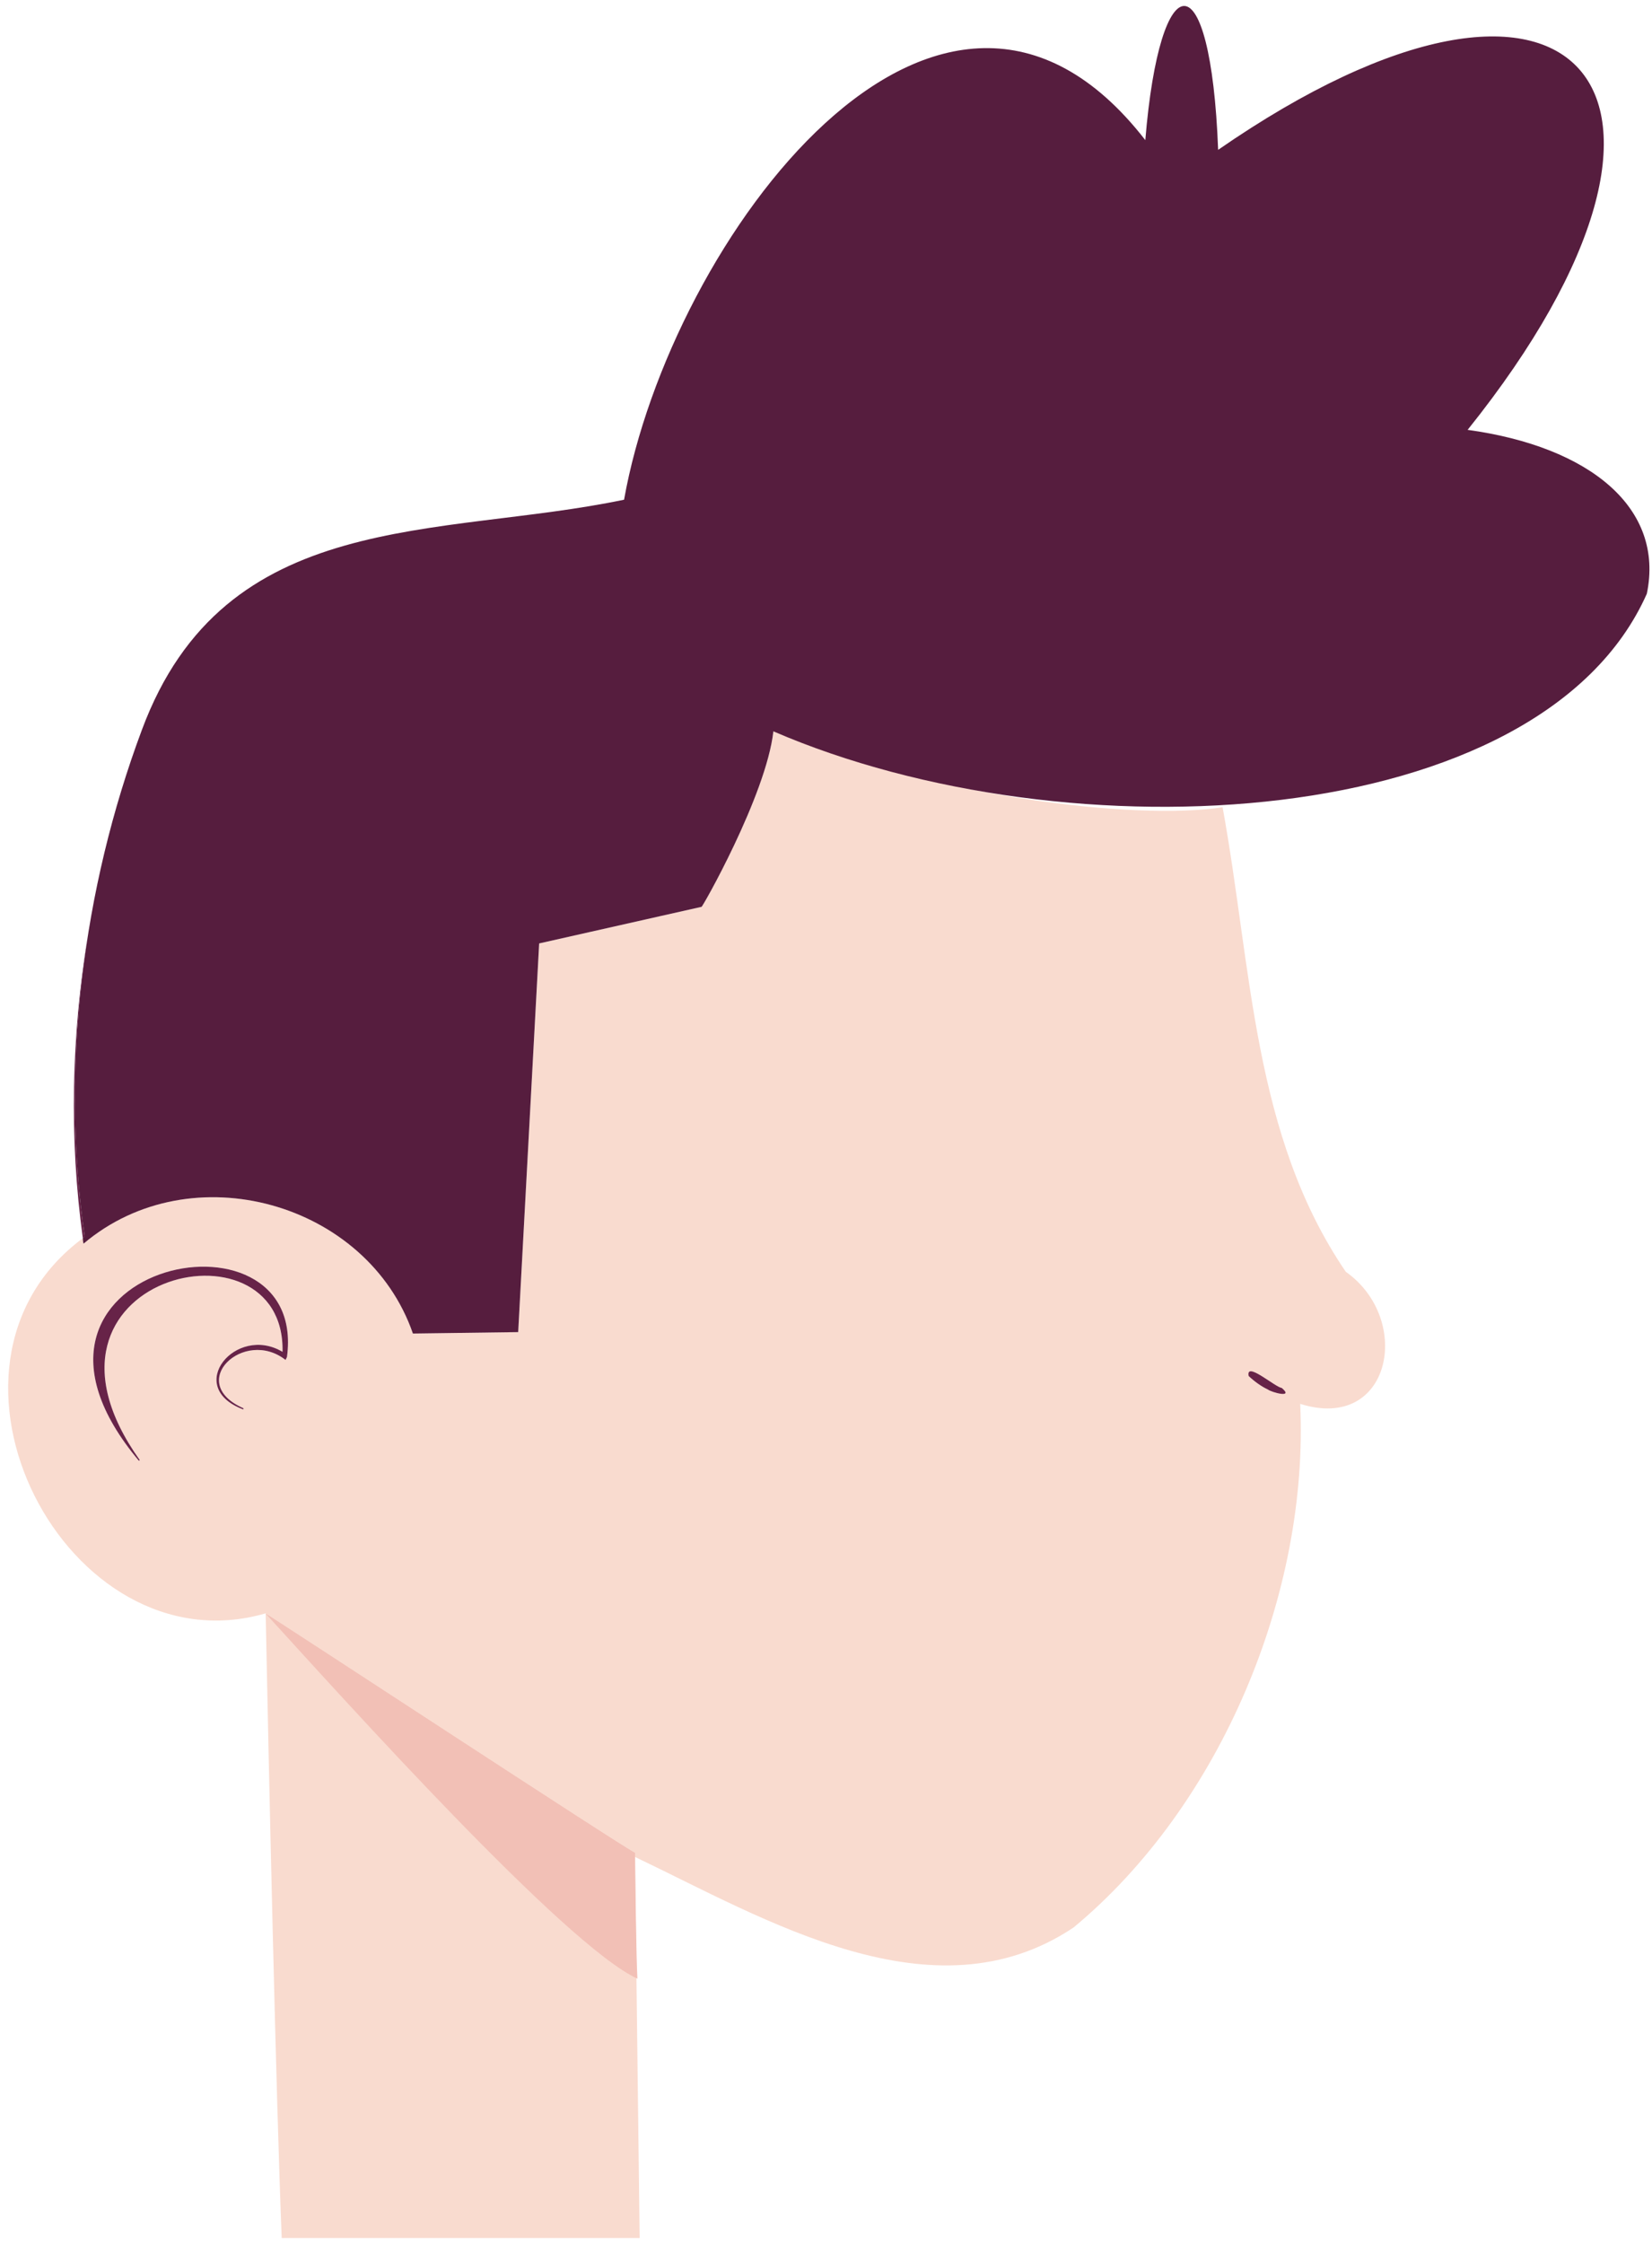 <svg width="103.892px" height="141.05px" viewBox="42.487 11.625 103.892 141.05" fill="none" xmlns="http://www.w3.org/2000/svg"><g id="Profile Head Adult/Fade"><g id="Group 21"><path id="Fill 3" fill-rule="evenodd" clip-rule="evenodd" d="M82.424 128.073V128.343L82.414 128.333C74.028 124.231 65.144 120.055 59.195 113.043C59.36 113.097 82.242 128.111 82.424 128.073" fill="#EED3C7"/><path id="Fill 5" fill-rule="evenodd" clip-rule="evenodd" d="M122.224 98.963C121.785 98.753 121.374 98.453 121.014 98.113C120.817 97.157 122.663 98.808 123.094 98.863C123.892 99.534 122.453 99.138 122.224 98.963" fill="#EED3C7"/><path id="10:98776" fill-rule="evenodd" clip-rule="evenodd" d="M122.224 98.963C121.785 98.753 121.374 98.453 121.014 98.113C120.817 97.157 122.663 98.808 123.094 98.863C123.892 99.534 122.453 99.138 122.224 98.963M60.535 96.913L60.444 97.103C57.837 95.056 54.121 98.527 57.803 100.143L57.785 100.213C54.031 98.808 57.319 94.842 60.254 96.593C60.447 87.755 43.038 91.828 51.273 103.393L51.224 103.443C40.88 91.129 61.897 86.696 60.535 96.913M127.124 91.563C121.268 82.989 121.223 72.474 119.374 62.363C113.776 63.225 100.939 61.636 91.124 57.593C90.671 61.624 86.553 68.85 86.603 68.623L76.394 70.923L75.075 95.353L68.454 95.443C65.596 87.194 54.513 84.067 47.745 89.793C47.708 89.69 47.699 89.57 47.694 89.453C36.778 97.567 46.688 116.646 59.184 113.033C59.356 113.102 82.23 128.1 82.424 128.073V128.343C90.578 132.227 101.182 138.684 110.004 132.773C119.278 125.088 124.818 111.744 124.254 99.863C129.971 101.666 131.366 94.552 127.124 91.563" fill="#F9DBCF"/><path id="Fill 9" fill-rule="evenodd" clip-rule="evenodd" d="M122.224 98.963C121.785 98.753 121.374 98.453 121.014 98.113C120.817 97.157 122.663 98.808 123.094 98.863C123.892 99.534 122.453 99.138 122.224 98.963" fill="#672348"/><path id="Fill 13" fill-rule="evenodd" clip-rule="evenodd" d="M47.747 88.867C47.768 89.027 47.787 89.197 47.817 89.357C47.777 89.387 47.737 89.417 47.697 89.457C46.828 83.174 46.976 76.662 48.027 70.347C47.058 76.467 46.928 82.777 47.747 88.867" fill="#672348"/><path id="10:98782" fill-rule="evenodd" clip-rule="evenodd" d="M146.054 48.943C139.395 63.928 109.734 65.616 91.124 57.593C90.671 61.624 86.553 68.85 86.603 68.623L76.394 70.923L75.075 95.353L68.454 95.443C65.596 87.194 54.513 84.068 47.743 89.793C47.708 89.69 47.699 89.57 47.694 89.453C47.734 89.413 47.773 89.383 47.813 89.353C46.288 78.743 47.664 67.521 51.413 57.493C56.629 43.476 70.069 45.472 81.734 43.033C84.638 26.727 101.601 3.792 114.514 20.433C115.432 9.267 118.629 8.909 119.094 21.043C141.625 5.46 151.918 17.278 134.784 38.643C142.485 39.703 147.174 43.563 146.054 48.943" fill="#561D3E"/><path id="10:98783" fill-rule="evenodd" clip-rule="evenodd" d="M82.513 135.963C82.513 135.709 82.407 128.308 82.413 128.073C82.269 128.117 59.325 113.081 59.194 113.043C59.376 122.151 59.844 143.458 60.203 152.293H82.713L82.513 135.963Z" fill="#F9DBCF"/><path id="10:98784" fill-rule="evenodd" clip-rule="evenodd" d="M82.574 135.993C78.022 133.895 64.238 118.571 59.194 113.043C59.359 113.097 82.242 128.111 82.424 128.073C82.437 129.372 82.499 134.786 82.574 135.993" fill="#F2C0B6"/><path id="Fill 11" fill-rule="evenodd" clip-rule="evenodd" d="M60.535 96.913L60.445 97.103C57.838 95.056 54.123 98.527 57.805 100.143L57.785 100.213C54.031 98.808 57.319 94.842 60.255 96.593C60.448 87.754 43.039 91.828 51.274 103.393L51.224 103.443C40.881 91.129 61.897 86.696 60.535 96.913" fill="#672348"/></g></g></svg>